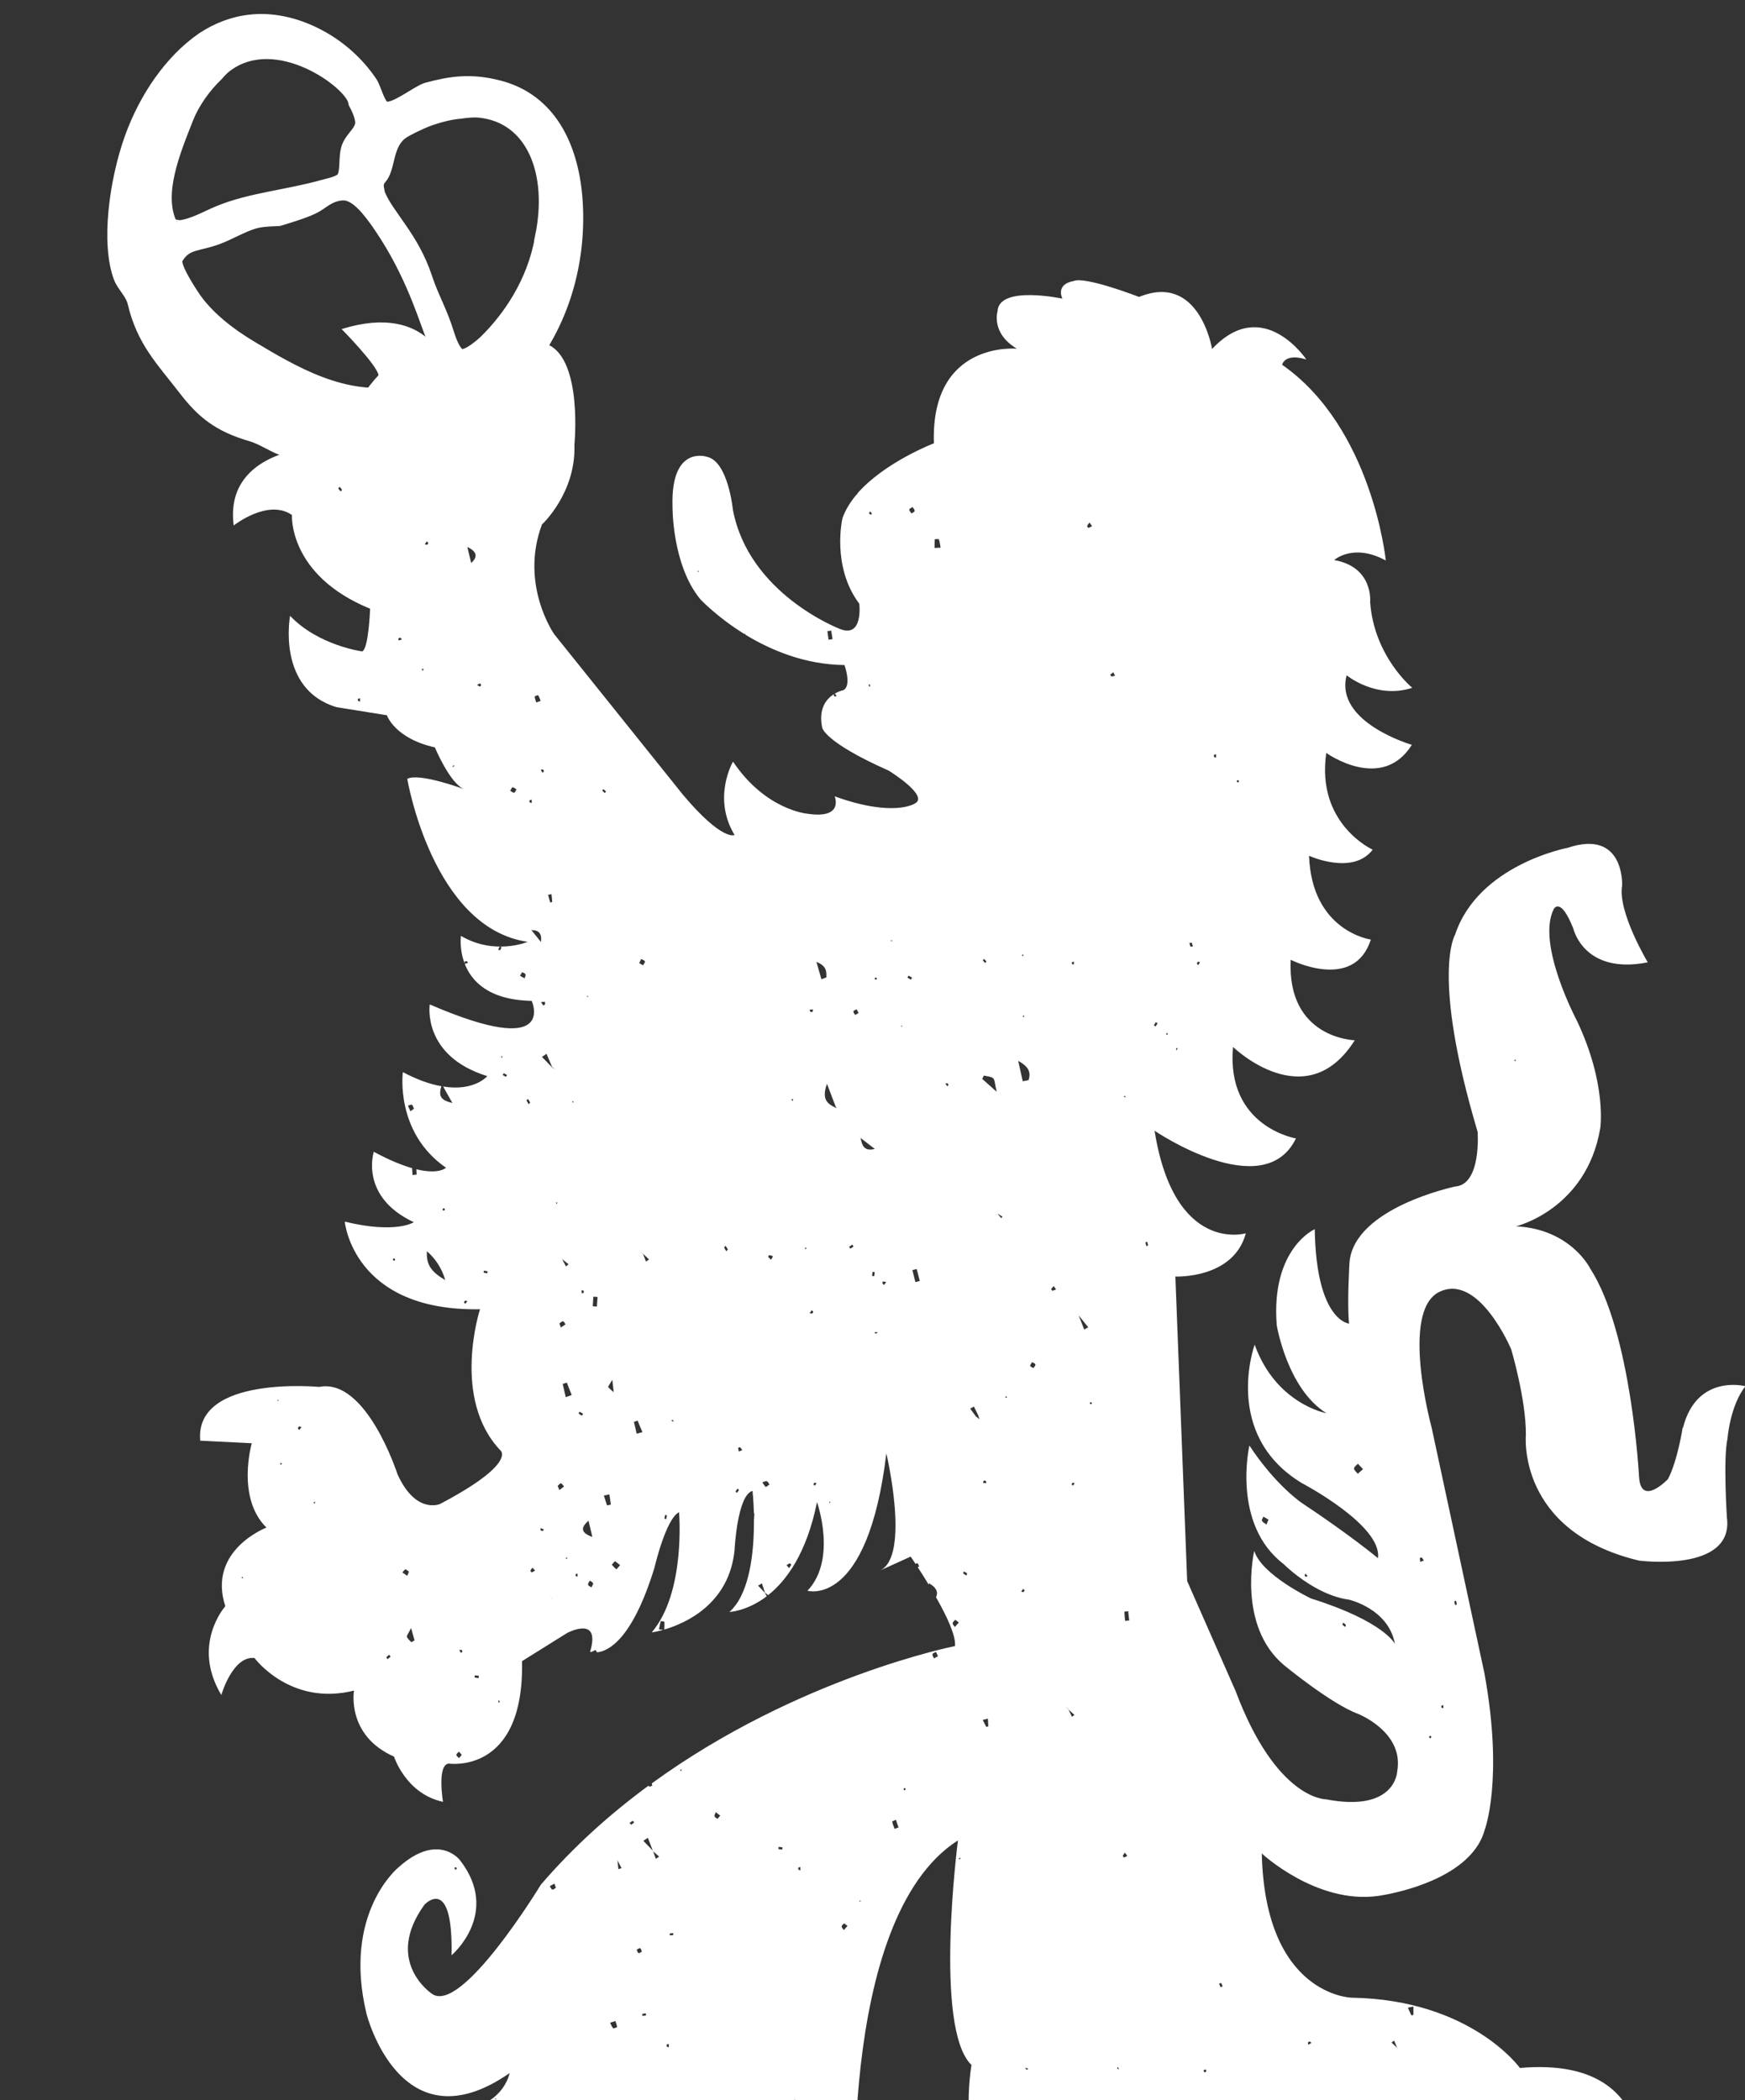 <svg xmlns="http://www.w3.org/2000/svg" fill="none" viewBox="0 0 187 225" height="225" width="187">
<rect x="0" y="0" width="187" height="225" fill="#333333" stroke="none"/>
<g clip-path="url(#clip0_313_8698)">
<path fill="white" d="M180.317 152.971C180.317 152.971 179.783 156.491 178.746 158.473C178.746 158.473 175.862 161.505 175.649 158.259C175.649 158.259 174.84 142.76 170.415 135.917C170.415 135.917 168.34 131.681 162.466 131.391C162.466 131.391 170.003 129.578 171.483 120.906C171.483 120.906 172.231 116.212 168.997 109.385C168.997 109.385 164.602 101.14 166.51 97.391C166.51 97.391 167.227 95.989 168.615 99.525C168.615 99.525 169.744 104.462 176.579 103.106C176.579 103.106 173.33 97.68 173.833 94.876C173.833 94.876 174.123 88.78 167.99 90.838C167.99 90.838 158.423 92.636 155.936 100.134C155.936 100.134 153.312 104.34 158.347 121.272C158.347 121.272 158.774 126.911 155.952 127.124C155.952 127.124 145.119 129.38 144.616 135.247C144.616 135.247 144.341 139.697 144.57 141.815C144.57 141.815 141.045 141.556 140.893 131.696C140.893 131.696 136.178 133.769 136.819 141.983C136.819 141.983 137.933 148.795 142.144 151.416C142.144 151.416 136.743 150.441 134.454 144.071C134.454 144.071 130.93 153.702 139.504 158.899C139.504 158.899 148.155 163.426 147.667 166.946C147.667 166.946 144.707 164.477 139.489 161.018C139.489 161.018 136.667 159.113 133.89 154.876C133.89 154.876 131.952 163.304 137.567 167.586C137.567 167.586 138.986 169.019 141.03 170.146C142.083 170.725 143.303 171.228 144.585 171.396C144.585 171.396 148.811 172.371 149.483 176.136C149.483 176.136 148.384 173.743 140.481 171.259C140.481 171.259 135.217 168.76 134.408 166.169C134.408 166.169 132.547 174.17 137.597 178.406C137.597 178.406 142.617 182.552 145.546 183.634C145.546 183.634 150.505 185.584 149.727 189.806C149.727 189.806 149.574 194.225 142.068 192.778C142.068 192.778 136.789 192.839 132.41 181.18L127.222 169.4L125.956 136.771C125.956 136.771 132.181 137.06 133.508 132.138C133.508 132.138 125.849 134.424 123.728 121.15C123.728 121.15 135.415 129.105 138.879 121.973C138.879 121.973 131.372 120.739 132.135 112.174C132.135 112.174 139.947 119.748 145.18 111.457C145.18 111.457 137.902 111.29 138.314 102.832C138.314 102.832 145.104 106.291 146.904 100.668C146.904 100.668 140.572 99.799 140.282 91.691C140.282 91.691 144.966 93.84 147.102 91.036C147.102 91.036 141.015 88.293 142.129 80.673C142.129 80.673 148.079 84.94 151.298 79.804C151.298 79.804 142.983 77.396 144.31 72.352C144.31 72.352 147.469 74.958 151.344 73.693C151.344 73.693 147.255 70.371 146.828 64.503C146.828 64.503 147.209 60.754 142.983 60.007C142.983 60.007 144.997 58.148 148.506 60.053C148.506 60.053 147.087 45.849 137.399 39.083C137.399 39.083 137.643 37.788 139.993 38.519C139.993 38.519 135.354 31.554 129.892 37.391C129.892 37.391 128.55 29.162 122.065 31.814C122.065 31.814 116.207 29.543 115.032 30.122C115.032 30.122 113.155 30.335 113.842 31.996C113.842 31.996 107.037 30.533 106.9 33.353C106.9 33.353 106.167 35.7 108.975 37.361C108.975 37.361 99.714 36.462 100.08 47.495C100.08 47.495 94.816 49.507 91.887 52.86C91.887 52.89 91.887 52.921 91.887 52.936C91.871 52.967 91.826 52.967 91.795 52.982C91.139 53.759 90.605 54.612 90.285 55.512C90.285 55.512 89.064 60.663 92.085 64.686C92.085 64.686 92.543 68.45 89.964 67.368C89.964 67.368 80.23 63.65 78.537 54.597C78.537 54.597 78.033 49.431 75.76 48.943C75.76 48.943 71.885 47.617 72.068 54.201C72.068 54.201 71.976 60.465 75.043 64.198C75.043 64.198 76.813 66.103 79.772 67.932L79.864 67.886V67.993C82.564 69.639 86.226 71.209 90.498 71.254C90.498 71.254 91.307 73.495 90.361 73.952C90.361 73.952 87.416 74.516 88.103 77.93C88.103 77.93 88.21 79.454 95.228 82.562C95.228 82.562 99.668 85.29 98.02 86.098C98.02 86.098 95.777 87.607 89.445 85.321C89.445 85.321 90.483 87.79 86.501 87.18C86.501 87.18 82.046 86.799 78.552 81.602C78.552 81.602 76.294 85.458 78.72 89.466C78.72 89.466 77.423 90.167 73.227 85.199L59.389 67.947C59.389 67.947 55.666 62.644 58.077 56.197C58.077 56.197 61.739 52.829 61.555 47.663C61.555 47.663 62.44 38.748 58.824 36.965C58.824 36.965 55.895 35.181 52.721 35.502C52.721 35.502 56.2 40.805 54.186 42.68C54.186 42.68 50.692 38.778 47.977 39.571C47.977 39.571 46.161 32.286 36.61 35.258C36.61 35.258 40.455 39.159 40.562 40.211C40.562 40.211 37.48 43.35 38.288 45.011C38.288 45.011 32.994 45.91 32.979 48.029C32.979 48.029 24.038 48.654 25.045 56.304C25.045 56.304 28.707 53.393 31.285 55.176C31.285 55.176 30.873 61.623 39.661 65.219C39.661 65.219 39.509 69.563 38.807 69.791C38.807 69.791 34.108 69.167 31.087 65.981C31.087 65.981 29.607 73.83 36.061 75.766L41.462 76.634C41.462 76.634 42.27 79.103 46.603 80.078C46.603 80.078 48.221 83.965 49.746 84.559C49.746 84.559 44.94 82.761 43.643 83.446C43.643 83.446 46.329 99.433 56.551 100.911C56.551 100.911 53.011 102.405 49.395 100.271C49.395 100.271 49.197 101.689 49.792 103.228C49.792 103.167 49.777 103.091 49.792 103.045C49.823 102.999 49.945 102.999 50.021 102.969C50.067 103.03 50.112 103.106 50.158 103.167C50.036 103.197 49.914 103.228 49.807 103.274C50.524 105.118 52.355 107.144 56.978 107.236C56.978 107.236 59.862 113.591 46.054 107.617C46.054 107.617 45.184 113.119 52.218 115.298C52.218 115.298 50.845 116.959 47.488 116.41C47.839 117.035 48.083 117.477 48.48 118.178C47.305 117.889 46.939 117.508 47.305 116.38C46.161 116.182 44.788 115.725 43.17 114.871C43.17 114.871 42.301 121.318 47.793 125.112C47.793 125.112 47.076 125.874 44.62 125.28C44.62 125.463 44.65 125.661 44.65 125.844C44.65 125.844 44.361 125.874 44.208 125.89C44.193 125.646 44.177 125.402 44.162 125.158C43.094 124.853 41.752 124.32 40.058 123.405C40.058 123.405 38.486 128.206 44.345 130.949C44.345 130.949 42.453 132.229 36.946 130.888C36.946 130.888 37.815 140.52 51.44 140.276C51.44 140.276 48.312 149.877 53.667 155.44C53.667 155.44 55.3 156.857 47.153 161.14C47.153 161.14 44.559 162.298 42.591 157.939C42.591 157.939 39.265 147.591 34.199 148.597C34.199 148.597 20.819 147.317 21.459 154.358L26.983 154.632C26.983 154.632 25.289 160.454 28.554 163.669C28.554 163.669 22.192 166.093 24.145 172.097C24.145 172.097 20.468 176.181 23.718 181.607C23.718 181.607 24.923 177.385 27.273 177.644C27.273 177.644 31.102 182.841 37.937 181.134C37.937 181.134 37.083 185.935 42.224 188.206C42.224 188.206 43.491 192.199 47.473 193.052C47.473 193.052 46.802 189.059 48.099 188.952C48.099 188.952 56.2 190.187 55.941 177.98L60.777 174.962C60.777 174.962 64.439 172.996 63.234 176.974C63.234 176.974 63.279 176.989 63.356 177.004C63.508 176.928 63.661 176.852 63.829 176.776C63.874 176.867 63.92 176.959 63.981 177.035C65.202 176.913 67.765 175.663 70.13 167.982C70.13 167.982 71.35 162.709 72.769 162.023C72.769 162.023 73.517 170.588 69.84 174.901C69.84 174.901 70.328 174.84 71.076 174.627C70.923 174.612 70.771 174.581 70.618 174.566C70.679 174.276 70.725 173.987 70.801 173.697C70.801 173.682 71.198 173.728 71.198 173.758C71.213 174.033 71.198 174.322 71.183 174.596C73.517 173.911 78.155 171.823 78.72 166.062C78.72 166.062 78.994 160.195 80.642 159.737C80.642 159.737 80.749 160.728 80.795 162.161C80.81 162.161 80.825 162.161 80.841 162.161L80.795 162.862C80.81 165.681 80.505 169.704 78.826 171.99C78.826 171.99 78.826 171.99 78.826 172.006C78.826 172.006 78.811 172.006 78.796 172.006C78.613 172.265 78.399 172.509 78.17 172.707C78.17 172.707 80.032 172.646 82.168 171.03C82.092 170.908 82.015 170.771 81.954 170.649C81.71 170.39 81.481 170.131 81.237 169.887C81.374 169.811 81.512 169.735 81.649 169.643C81.756 169.979 81.863 170.299 81.969 170.634C82.092 170.725 82.198 170.817 82.32 170.908C84.289 169.339 86.44 166.428 87.554 160.941C87.554 160.941 89.735 167.068 86.531 170.436C86.531 170.436 92.985 172.356 94.984 155.714C94.984 155.714 97.593 166.763 94.297 168.272L97.593 166.778C97.593 166.778 97.791 167.068 98.112 167.556C98.188 167.525 98.325 167.464 98.325 167.479C98.401 167.586 98.447 167.723 98.508 167.845C98.447 167.86 98.401 167.876 98.341 167.906C98.676 168.409 99.088 169.064 99.531 169.796C99.531 169.735 99.546 169.689 99.546 169.628C100.339 170.085 100.568 170.558 100.309 171.137C101.438 173.118 102.46 175.267 102.338 176.364C102.338 176.364 85.509 179.687 69.855 191.071C69.855 191.162 69.886 191.238 69.901 191.33C69.794 191.36 69.688 191.406 69.565 191.437C69.55 191.391 69.535 191.36 69.504 191.315C65.461 194.286 61.51 197.792 57.955 201.937C57.955 201.937 49.38 216.064 46.237 213.58C46.237 213.58 41.096 210.136 45.489 204.07C45.489 204.07 48.572 200.733 48.388 209.496C48.388 209.496 53.713 205 49.289 199.3C49.289 199.3 46.969 196.237 42.697 200.078C42.697 200.078 36.671 204.954 39.28 215.775C39.28 215.775 42.926 230.237 54.613 222.115C54.613 222.115 53.637 227.509 45.184 225.803C45.184 225.803 46.878 234.505 59.007 230.131C59.007 230.131 58.275 234.23 51.348 233.362C51.348 233.362 53.286 240.067 60.243 237.659C60.243 237.659 60.106 239.884 56.704 239.976C56.704 239.976 58.092 242.567 62.562 242.368L40.378 270.014C40.378 270.014 38.12 272.574 35.099 269.968C35.099 269.968 25.854 265.076 23.367 268.459C23.367 268.459 20.163 271.492 22.756 271.98C22.756 271.98 25.335 271.888 25.213 273.412C25.213 273.412 17.935 272.422 15.662 276.628C15.662 276.628 13.983 279.904 14.685 281.55C14.685 281.55 10.551 283.745 12.61 291.974C12.61 291.974 14.289 287.768 17.355 286.854C17.355 286.854 18.362 293.544 35.176 291.106C35.176 291.106 35.145 295.449 40.638 297.72C40.638 297.72 39.478 294.779 40.79 293.849C40.79 293.849 47.717 294.839 49.853 292.157C49.853 292.157 54.842 285.391 57.543 286.579C57.543 286.579 60.945 287.54 62.944 287.204C62.944 287.204 64.21 290.024 62.684 291.075C62.684 291.075 65.843 293.453 68.391 283.257C68.391 283.257 71.564 283.166 69.855 275.287C69.855 275.287 73.12 278.243 71.686 281.047C71.686 281.047 75.699 279.203 75.195 268.993C75.195 268.993 74.432 260.656 76.675 260.672C76.675 260.672 75.683 266.646 76.95 269.953C76.95 269.953 78.216 273.138 77.026 275.47C77.026 275.47 83.617 273.168 83.083 266.6C83.083 266.6 81.161 256.968 82.687 256.511C82.687 256.511 85.677 265.564 84.701 270.029C84.701 270.029 91.932 267.469 90.071 260.336C90.071 260.336 87.447 251.512 88.606 251.878C88.606 251.878 94.206 257.791 92.024 264.573C92.024 264.573 103.116 259.376 96.51 246.422C96.51 246.422 94.541 241.942 91.749 238.985C91.749 238.985 89.43 205.64 102.658 197.182C102.658 197.182 100.034 217.344 104.108 221.246C104.108 221.246 102.506 230.039 106.564 237.233C106.564 237.233 108.136 242.064 103.375 239.549C103.375 239.549 100.919 238.01 100.934 236.364C100.934 236.364 99.18 235.526 99.851 239.29C99.851 239.29 101.514 247.047 109.661 246.757C109.661 246.757 118.938 247.535 115.398 233.651C115.398 233.651 120.158 241.439 117.656 245.645C117.656 245.645 117.29 246.818 116.359 246.575C116.359 246.575 122.035 251.162 124.14 242.887C124.14 242.887 124.995 236.806 123.561 234.855C124.873 236.029 127.116 239.305 124.339 246.757C124.339 246.757 132.425 248.236 131.708 235.907C131.708 235.907 134.363 241.332 132.578 244.243C132.578 244.243 135.614 246.255 137.658 241.347L138.116 243.694L140.008 241.241C140.008 241.241 141.32 239.366 141.305 241.713C141.305 241.713 141.534 246.483 141.64 252.213C141.747 252.32 141.915 252.427 141.915 252.533C141.915 252.64 141.747 252.732 141.656 252.838C141.762 259.468 141.671 267.164 140.847 270.227C140.847 270.227 138.772 279.478 130.487 273.427C130.487 273.427 123.469 268.673 121.318 273.702C121.318 273.702 111.446 273.275 112.438 281.611C112.438 281.611 115.398 278.35 119.029 281.078C119.029 281.078 117.214 286.93 119.792 289.307C119.792 289.307 117.992 293.986 124.064 298.375C124.064 298.375 122.569 293.544 125.163 293.575C125.163 293.575 137.918 299.305 140.954 288.073C140.954 288.073 142.327 291.609 144.097 292.081C144.097 292.081 144.28 298.421 150.627 299.061C150.627 299.061 149.132 294.245 150.657 294.245C150.657 294.245 158.637 295.601 160.254 284.461C160.254 284.461 161.734 276.491 159.644 273.427C159.644 273.427 162.817 273.336 163.473 279.554C163.473 279.554 167.99 272.543 162.634 265.929C162.634 265.929 160.071 262.744 160.575 259.452C160.575 259.452 160.666 259.559 160.834 259.757C160.864 259.727 160.956 259.757 161.017 259.757C160.986 259.788 160.956 259.833 160.925 259.879C162.161 261.357 166.418 266.691 166.494 270.197C166.494 270.197 172.201 260.854 164.526 251.284C164.526 251.284 171.544 255.322 170.812 259.071C170.812 259.071 175.252 247.961 167.181 241.911C167.181 241.911 165.426 240.143 165.67 239.077C165.67 239.077 171.529 241.698 172.887 248.053C172.887 248.053 178.395 235.77 167.852 230.756C167.852 230.756 172.567 229.262 175.328 237.034C175.328 237.034 180.165 220.057 162.878 221.566C162.878 221.566 157.645 214.251 144.844 214.037C144.844 214.037 135.568 213.854 135.217 198.584C135.217 198.584 141.045 204.025 147.636 203.141C147.636 203.141 153.892 202.333 157.248 199.072C157.248 199.072 157.248 199.057 157.248 199.041H157.279C158.133 198.203 158.789 197.228 159.11 196.039C159.11 196.039 161.154 190.69 159.079 179.29L153.419 152.956C153.419 152.956 150.001 140.489 154.243 138.417C158.484 136.344 161.948 144.574 161.948 144.574C161.948 144.574 163.55 149.984 163.519 153.733C163.519 153.733 162.497 164.05 175.633 167.205C175.633 167.205 185.84 168.546 185.062 162.587C185.062 162.587 184.65 156.248 185.123 154.144C185.123 154.144 185.383 150.624 187.046 148.521C187.046 148.521 181.813 147.149 180.348 153.001M145.5 157.893C145.348 157.711 145.104 157.528 145.104 157.33C145.104 157.177 145.363 156.994 145.516 156.827C145.684 156.994 145.836 157.162 146.065 157.406C145.836 157.604 145.684 157.756 145.516 157.893M135.721 163.349C135.553 163.212 135.339 163.121 135.232 162.938C135.187 162.862 135.324 162.648 135.385 162.496C135.568 162.603 135.766 162.709 135.934 162.816C135.843 163.045 135.782 163.197 135.721 163.334M139.916 168.942C139.916 168.942 139.81 168.836 139.81 168.775C139.81 168.714 139.886 168.668 139.932 168.607C139.993 168.699 140.054 168.79 140.13 168.881C140.069 168.897 139.993 168.927 139.932 168.942M144.158 174.322C144.051 174.246 143.959 174.154 143.853 174.078C143.883 174.002 143.914 173.926 143.929 173.85C144.036 173.926 144.143 174.002 144.219 174.094C144.249 174.139 144.173 174.246 144.143 174.322M132.562 83.599C132.562 83.599 132.73 83.599 132.745 83.614C132.776 83.66 132.745 83.736 132.745 83.812C132.684 83.812 132.578 83.812 132.562 83.797C132.532 83.751 132.562 83.675 132.562 83.599ZM130.091 80.871C130.091 80.871 130.243 80.825 130.32 80.81C130.32 80.932 130.32 81.054 130.32 81.176L130.091 81.099C130.091 81.023 130.075 80.917 130.106 80.871M128.382 103.03C128.382 103.03 128.534 103.075 128.595 103.106C128.534 103.213 128.458 103.304 128.397 103.411C128.351 103.35 128.275 103.289 128.26 103.228C128.26 103.167 128.336 103.106 128.382 103.045M127.711 100.988C127.756 101.125 127.787 101.262 127.833 101.399C127.756 101.399 127.604 101.445 127.589 101.43C127.527 101.308 127.497 101.17 127.451 101.033C127.527 101.033 127.619 101.003 127.711 101.003M126.048 112.311C126.048 112.311 126.17 112.311 126.231 112.311C126.17 112.372 126.124 112.448 126.048 112.555C126.048 112.448 126.017 112.357 126.048 112.326M125.041 110.65L125.178 110.817L124.964 110.863L125.041 110.65ZM74.722 61.257L74.829 61.135L74.875 61.272L74.722 61.242V61.257ZM88.79 68.542C88.744 68.237 88.713 67.932 88.667 67.627C88.805 67.612 88.942 67.582 89.079 67.566C89.125 67.871 89.171 68.176 89.217 68.481C89.064 68.496 88.927 68.526 88.774 68.542M89.461 74.638C89.461 74.638 89.339 74.531 89.339 74.47C89.339 74.409 89.415 74.363 89.461 74.302C89.522 74.394 89.598 74.485 89.659 74.577C89.583 74.592 89.522 74.623 89.445 74.638M93.077 73.418C93.077 73.418 93.168 73.327 93.214 73.281C93.214 73.373 93.229 73.48 93.245 73.617C93.168 73.525 93.077 73.48 93.077 73.434M93.26 55.131C93.26 55.131 93.138 55.024 93.138 54.963C93.138 54.902 93.214 54.856 93.26 54.795C93.321 54.887 93.397 54.978 93.458 55.07C93.397 55.085 93.321 55.115 93.245 55.131M97.684 55.024C97.593 54.887 97.44 54.734 97.44 54.597C97.44 54.506 97.669 54.414 97.791 54.323C97.883 54.46 98.02 54.612 98.02 54.75C98.02 54.841 97.791 54.932 97.669 55.024M36.503 52.647C36.411 52.54 36.32 52.433 36.244 52.327C36.305 52.266 36.35 52.22 36.396 52.159C36.488 52.266 36.579 52.372 36.656 52.479C36.656 52.494 36.564 52.586 36.518 52.647M38.563 75.171C38.563 75.171 38.425 75.125 38.364 75.095C38.364 75.019 38.334 74.927 38.364 74.882C38.395 74.836 38.502 74.836 38.578 74.821C38.578 74.942 38.578 75.049 38.578 75.171M42.713 68.618C42.713 68.542 42.682 68.435 42.713 68.389C42.743 68.344 42.85 68.344 42.926 68.328C42.972 68.389 43.018 68.466 43.064 68.526C42.942 68.557 42.819 68.588 42.697 68.618M44.757 44.264C44.757 44.264 44.635 44.173 44.635 44.127C44.635 44.082 44.711 44.036 44.757 43.99C44.803 44.036 44.849 44.082 44.895 44.127C44.849 44.173 44.803 44.219 44.757 44.264ZM45.276 71.879L45.2 71.666H45.413L45.291 71.879H45.276ZM45.764 58.377C45.764 58.377 45.612 58.331 45.52 58.316C45.596 58.209 45.673 58.102 45.749 57.996C45.81 58.057 45.856 58.133 45.901 58.194C45.856 58.255 45.81 58.361 45.749 58.377M48.648 82.151H48.465C48.465 82.151 48.587 82.014 48.648 81.953V82.151ZM50.494 60.327C50.387 59.87 50.28 59.413 50.082 58.605C51.196 59.139 51.165 59.703 50.494 60.327ZM51.455 73.571C51.333 73.525 51.226 73.449 51.119 73.388C51.226 73.327 51.333 73.266 51.455 73.22C51.455 73.22 51.531 73.342 51.562 73.403C51.516 73.464 51.455 73.586 51.44 73.571M55.102 84.94C54.98 84.955 54.827 84.803 54.674 84.727C54.766 84.605 54.827 84.376 54.934 84.361C55.056 84.346 55.208 84.498 55.346 84.574C55.269 84.696 55.193 84.925 55.086 84.94M53.591 101.826C53.591 101.826 53.454 101.78 53.393 101.75C53.438 101.628 53.5 101.521 53.545 101.399C53.606 101.43 53.683 101.46 53.744 101.49C53.698 101.597 53.652 101.719 53.591 101.826ZM56.231 104.828C56.063 104.737 55.895 104.645 55.727 104.538C55.803 104.417 55.88 104.279 55.956 104.157C56.078 104.234 56.276 104.279 56.307 104.386C56.353 104.508 56.261 104.676 56.215 104.828M43.979 119.047C43.888 118.849 43.796 118.666 43.72 118.468C43.872 118.422 44.055 118.315 44.147 118.376C44.254 118.437 44.284 118.651 44.361 118.788C44.239 118.879 44.116 118.971 43.994 119.062M42.163 135.064C42.163 135.064 42.118 134.942 42.087 134.881C42.148 134.866 42.209 134.835 42.285 134.82C42.301 134.881 42.331 134.942 42.347 135.018C42.285 135.034 42.194 135.095 42.163 135.079M47.443 129.501C47.443 129.501 47.565 129.471 47.641 129.456C47.641 129.517 47.687 129.623 47.656 129.654C47.626 129.7 47.534 129.684 47.458 129.7C47.458 129.623 47.412 129.532 47.443 129.501ZM45.749 134.058C46.695 134.881 47.351 135.912 47.717 137.152C46.252 136.298 45.657 135.536 45.749 134.058ZM49.853 139.697C49.853 139.697 49.731 139.575 49.731 139.514C49.731 139.453 49.823 139.407 49.868 139.346L50.082 139.423C50.006 139.514 49.929 139.606 49.853 139.697ZM52.218 136.42C52.096 136.405 51.959 136.39 51.837 136.359C51.837 136.359 51.837 136.222 51.852 136.146C51.989 136.161 52.111 136.177 52.248 136.207C52.248 136.283 52.233 136.344 52.218 136.42ZM25.869 169.064L25.991 168.927L26.052 169.095L25.869 169.064ZM29.698 150.045L29.82 149.953V150.106L29.698 150.045ZM30.095 156.964L30.003 156.75L30.217 156.781L30.095 156.964ZM32.063 153.215C32.063 153.215 31.926 153.078 31.926 153.001C31.926 152.94 32.017 152.88 32.078 152.819C32.155 152.849 32.231 152.88 32.307 152.91C32.231 153.017 32.139 153.108 32.063 153.215ZM33.589 161.002L33.757 160.88V161.094L33.589 161.018V161.002ZM41.538 177.766C41.538 177.766 41.385 177.583 41.401 177.568C41.492 177.462 41.599 177.385 41.706 177.294C41.752 177.355 41.813 177.431 41.858 177.492C41.752 177.583 41.645 177.675 41.538 177.766ZM43.445 168.15C43.552 168.15 43.705 168.302 43.827 168.394C43.766 168.546 43.705 168.683 43.643 168.836C43.476 168.714 43.292 168.592 43.125 168.485C43.231 168.363 43.323 168.18 43.445 168.15ZM44.086 175.953C43.918 175.77 43.674 175.587 43.613 175.374C43.567 175.221 43.781 174.993 44.055 174.429C44.239 175.099 44.33 175.435 44.422 175.755L44.101 175.938L44.086 175.953ZM49.182 188.373C49.09 188.251 48.907 188.145 48.907 188.023C48.907 187.901 49.075 187.794 49.182 187.672C49.289 187.794 49.38 187.901 49.487 188.023C49.38 188.145 49.289 188.251 49.182 188.373ZM49.426 177.111C49.35 177.02 49.289 176.913 49.212 176.821C49.289 176.806 49.365 176.745 49.426 176.76C49.487 176.776 49.517 176.867 49.563 176.928C49.517 176.989 49.472 177.05 49.426 177.096M51.303 179.793C51.165 179.778 51.013 179.763 50.875 179.732C50.86 179.732 50.875 179.58 50.875 179.504C51.013 179.504 51.165 179.534 51.303 179.549C51.303 179.626 51.303 179.717 51.303 179.793ZM53.423 182.445V182.14C53.484 182.232 53.561 182.277 53.561 182.323C53.561 182.369 53.469 182.399 53.423 182.445ZM53.698 113.18L53.881 113.21L53.759 113.347L53.698 113.18ZM54.217 115.374C54.095 115.313 53.988 115.237 53.866 115.176C53.911 115.115 53.972 114.993 53.988 114.993C54.11 115.054 54.232 115.115 54.339 115.191C54.293 115.252 54.247 115.328 54.201 115.389M68.711 102.755C68.848 102.832 69.077 102.893 69.108 102.999C69.138 103.121 68.986 103.289 68.909 103.426C68.772 103.35 68.635 103.258 68.497 103.182C68.574 103.03 68.65 102.893 68.711 102.74M63.051 106.733L62.944 106.84L62.898 106.703L63.051 106.733ZM62.334 138.219C62.334 138.219 62.471 138.264 62.547 138.295C62.547 138.371 62.578 138.463 62.547 138.508C62.501 138.554 62.41 138.554 62.334 138.569C62.334 138.447 62.334 138.341 62.334 138.219ZM60.228 134.896C60.457 135.079 60.701 135.277 60.93 135.46C60.838 135.536 60.747 135.613 60.655 135.689C60.518 135.415 60.365 135.155 60.228 134.881C60.106 134.79 59.999 134.698 59.877 134.607C59.999 134.698 60.106 134.79 60.228 134.866M60.609 141.892C60.442 141.998 60.274 142.12 60.106 142.227C60.045 142.09 59.999 141.937 59.953 141.8C60.075 141.709 60.213 141.556 60.335 141.571C60.442 141.571 60.518 141.785 60.609 141.907M59.099 95.791C59.13 96.08 59.16 96.355 59.175 96.644L58.962 96.69C58.87 96.416 58.809 96.141 58.733 95.867C58.855 95.852 58.992 95.821 59.114 95.806M58.428 107.586C58.428 107.586 58.306 107.693 58.229 107.739C58.138 107.617 58.062 107.495 57.97 107.373C58.107 107.358 58.26 107.343 58.397 107.327C58.397 107.419 58.397 107.495 58.412 107.586M58.29 82.623C58.29 82.623 58.199 82.745 58.153 82.806C58.077 82.7 58.016 82.593 57.939 82.486C58.016 82.471 58.092 82.456 58.168 82.425C58.214 82.486 58.29 82.562 58.29 82.608M57.665 74.485C57.787 74.668 57.848 74.882 57.939 75.095C57.726 75.171 57.604 75.217 57.466 75.263C57.405 75.049 57.314 74.836 57.299 74.623C57.299 74.592 57.65 74.47 57.665 74.485ZM56.749 85.748C56.749 85.748 56.902 85.702 56.978 85.671V86.037C56.902 86.022 56.826 85.992 56.749 85.961C56.749 85.885 56.719 85.778 56.749 85.732M56.963 99.677L56.887 99.509L56.978 99.662C57.761 99.641 58.092 100.063 57.97 100.927C57.558 100.408 57.253 100.043 56.963 99.677ZM56.658 118.315C56.581 118.178 56.49 118.056 56.429 117.904C56.429 117.873 56.536 117.797 56.581 117.736C56.658 117.873 56.749 117.995 56.81 118.132C56.81 118.163 56.704 118.254 56.658 118.3M56.978 168.47C56.978 168.47 56.826 168.333 56.841 168.302C56.887 168.18 56.978 168.074 57.054 167.967C57.146 168.074 57.253 168.165 57.344 168.272C57.222 168.348 57.1 168.424 56.978 168.47ZM58.138 164.035C58.138 164.035 57.985 163.989 57.924 163.959C57.924 163.883 57.924 163.807 57.939 163.73C58.062 163.776 58.184 163.822 58.29 163.868C58.245 163.928 58.199 164.02 58.138 164.035ZM59.13 171.213C59.007 171.122 58.885 171.015 58.763 170.924C58.885 171.015 59.007 171.106 59.13 171.213L59.282 171.305L59.13 171.228V171.213ZM59.13 114.322C58.779 113.957 58.428 113.591 58.077 113.24C58.245 113.134 58.412 113.012 58.565 112.905C58.763 113.378 58.962 113.835 59.16 114.307C59.282 114.399 59.419 114.49 59.541 114.582C59.404 114.505 59.267 114.414 59.13 114.338M59.663 128.999L59.557 128.846H59.74L59.663 128.999ZM59.953 159.646C59.892 159.494 59.816 159.356 59.755 159.204C59.877 159.113 60.014 158.915 60.106 158.93C60.228 158.945 60.335 159.143 60.442 159.265C60.274 159.387 60.121 159.524 59.953 159.646ZM60.594 166.961L60.762 166.839V167.037L60.594 166.946V166.961ZM60.625 149.694C60.518 149.222 60.411 148.749 60.304 148.277C60.457 148.231 60.594 148.186 60.747 148.14C60.915 148.582 61.082 149.024 61.266 149.466C61.052 149.542 60.853 149.618 60.64 149.694M61.327 118.132L61.357 117.965L61.479 118.072L61.327 118.132ZM61.891 168.927C61.891 168.927 61.754 168.881 61.693 168.866C61.693 168.79 61.662 168.699 61.693 168.668C61.723 168.622 61.83 168.622 61.891 168.607C61.891 168.714 61.891 168.82 61.891 168.942M62.349 151.676C62.227 151.599 62.105 151.538 61.998 151.447C61.998 151.447 62.105 151.249 62.12 151.264C62.257 151.325 62.364 151.401 62.486 151.477C62.44 151.554 62.395 151.615 62.349 151.691M63.066 162.923C63.188 163.426 63.295 163.928 63.478 164.675C62.15 164.188 62.273 163.639 63.066 162.923ZM63.371 170.07C63.249 169.979 63.035 169.903 63.02 169.796C62.989 169.659 63.127 169.506 63.203 169.354C63.325 169.445 63.539 169.522 63.554 169.643C63.585 169.765 63.447 169.933 63.371 170.085M63.966 139.987C63.813 139.987 63.676 139.971 63.523 139.956C63.539 139.621 63.569 139.27 63.585 138.935C63.737 138.935 63.89 138.95 64.042 138.965C64.012 139.301 63.981 139.651 63.966 139.987ZM64.683 84.559C64.775 84.635 64.866 84.727 64.942 84.818C64.942 84.818 64.851 84.925 64.805 84.97C64.714 84.879 64.622 84.787 64.531 84.696C64.592 84.635 64.683 84.544 64.683 84.559ZM65.049 161.292C64.942 160.941 64.82 160.591 64.714 160.24C64.912 160.195 65.11 160.149 65.309 160.118C65.354 160.484 65.415 160.835 65.461 161.201C65.324 161.231 65.202 161.261 65.064 161.292M65.171 148.582C65.171 148.582 65.324 148.308 65.614 147.835C65.69 148.475 65.736 148.81 65.766 149.161C65.553 148.978 65.324 148.795 65.156 148.582M66.056 168.15C65.888 167.982 65.705 167.83 65.568 167.647C65.553 167.632 65.751 167.434 65.904 167.266C66.087 167.403 66.27 167.54 66.453 167.693C66.316 167.845 66.194 167.998 66.056 168.15ZM68.223 153.611C68.131 153.184 68.04 152.758 67.933 152.346C68.07 152.3 68.192 152.255 68.33 152.209C68.497 152.62 68.665 153.032 68.848 153.443C68.635 153.504 68.436 153.55 68.223 153.611ZM69.23 135.171C69.123 134.896 69.016 134.622 68.909 134.348C68.787 134.256 68.65 134.18 68.528 134.089C68.65 134.165 68.787 134.256 68.909 134.333C69.123 134.531 69.337 134.729 69.55 134.942C69.443 135.018 69.337 135.095 69.23 135.155M71.381 162.77C71.381 162.77 71.198 162.709 71.198 162.694C71.213 162.557 71.259 162.435 71.29 162.298C71.35 162.328 71.472 162.359 71.472 162.374C71.457 162.511 71.412 162.633 71.381 162.77ZM71.915 152.209L72.113 152.133C72.113 152.133 72.159 152.255 72.19 152.331C72.098 152.285 72.007 152.255 71.915 152.209ZM77.835 134.058C77.758 133.921 77.652 133.799 77.606 133.662C77.591 133.631 77.698 133.54 77.758 133.479C77.85 133.616 77.926 133.738 78.003 133.875C77.942 133.936 77.896 133.997 77.835 134.058ZM78.979 159.951C78.979 159.951 78.826 159.829 78.826 159.798C78.888 159.692 78.964 159.585 79.04 159.494C79.101 159.539 79.147 159.585 79.193 159.646C79.116 159.753 79.04 159.844 78.979 159.951ZM79.177 155.531C79.147 155.394 79.116 155.272 79.101 155.135C79.101 155.12 79.269 155.044 79.299 155.059C79.391 155.15 79.467 155.257 79.544 155.364C79.421 155.425 79.299 155.47 79.177 155.516M82.061 159.311C81.909 159.189 81.817 158.991 81.695 158.823C81.863 158.777 82.031 158.655 82.168 158.701C82.29 158.732 82.366 158.93 82.458 159.052C82.32 159.143 82.092 159.341 82.061 159.311ZM82.626 134.973C82.519 134.866 82.412 134.774 82.32 134.668C82.305 134.653 82.412 134.485 82.442 134.485C82.58 134.485 82.702 134.561 82.839 134.607C82.763 134.729 82.702 134.851 82.626 134.973ZM84.548 167.998C84.456 167.891 84.365 167.799 84.289 167.693C84.411 167.617 84.517 167.54 84.655 167.495C84.67 167.495 84.807 167.632 84.792 167.662C84.731 167.784 84.639 167.891 84.563 167.998M84.929 117.965L84.792 117.797L85.006 117.751L84.929 117.965ZM86.348 133.86L86.226 133.692H86.425L86.348 133.86ZM87.096 108.15C87.096 108.242 87.126 108.333 87.081 108.394C87.05 108.44 86.928 108.425 86.852 108.425C86.821 108.348 86.775 108.272 86.745 108.196C86.867 108.181 86.989 108.166 87.111 108.135M87.004 140.749C87.004 140.749 86.852 140.703 86.76 140.688L87.004 140.368C87.004 140.368 87.111 140.505 87.157 140.566C87.111 140.627 87.065 140.733 87.004 140.749ZM87.294 159.174C87.294 159.174 87.172 159.067 87.172 159.006C87.172 158.945 87.264 158.899 87.309 158.854C87.371 158.869 87.447 158.899 87.508 158.93C87.432 159.021 87.371 159.097 87.294 159.189M88.027 104.919C87.874 104.417 87.737 103.898 87.493 103.06C88.652 103.517 88.545 104.142 88.561 104.721C88.393 104.782 88.21 104.858 88.042 104.919M88.896 161.048L88.85 160.896L89.003 160.926L88.896 161.048ZM89.507 118.666C88.698 118.27 88.011 117.812 88.622 116.121C89.064 117.279 89.308 117.934 89.568 118.605L89.705 118.727L89.522 118.666H89.507ZM93.931 104.752C93.931 104.752 93.946 104.874 93.962 104.935C93.901 104.935 93.809 104.98 93.779 104.95C93.748 104.919 93.748 104.828 93.748 104.767C93.809 104.767 93.901 104.721 93.931 104.752ZM91.139 133.784C91.139 133.784 91.047 133.662 90.987 133.601C91.093 133.525 91.2 133.433 91.322 133.357C91.368 133.418 91.429 133.479 91.475 133.54C91.368 133.616 91.261 133.708 91.139 133.784ZM91.643 108.745C91.566 108.623 91.429 108.486 91.46 108.364C91.46 108.272 91.673 108.211 91.795 108.135C91.871 108.272 91.948 108.394 92.009 108.531C91.887 108.608 91.765 108.668 91.643 108.745ZM92.238 121.912C92.238 121.912 92.238 121.912 92.222 121.912L92.055 121.821L92.222 121.897C92.222 121.897 92.222 121.912 92.222 121.927C92.726 122.323 93.245 122.704 93.748 123.101C92.573 123.39 92.375 122.689 92.222 121.927M93.458 136.695C93.458 136.558 93.489 136.42 93.519 136.268C93.596 136.268 93.733 136.298 93.733 136.314C93.733 136.451 93.702 136.588 93.672 136.74C93.596 136.74 93.458 136.71 93.458 136.695ZM93.855 142.897C93.855 142.897 93.748 142.806 93.687 142.745C93.809 142.745 93.916 142.73 94.069 142.714C93.977 142.791 93.916 142.897 93.855 142.897ZM94.755 137.67C94.755 137.67 94.618 137.594 94.587 137.533C94.557 137.472 94.587 137.381 94.587 137.304C94.709 137.304 94.847 137.335 94.969 137.35C94.892 137.457 94.816 137.563 94.755 137.67ZM95.564 100.881L95.457 100.774L95.594 100.728L95.564 100.881ZM96.555 109.994L96.616 109.857L96.708 109.979H96.555V109.994ZM97.608 104.965C97.486 104.889 97.364 104.813 97.242 104.737C97.288 104.66 97.364 104.523 97.379 104.538C97.501 104.599 97.623 104.676 97.745 104.752C97.7 104.828 97.654 104.889 97.608 104.965ZM98.096 137.365C97.99 136.939 97.883 136.512 97.776 136.085C97.928 136.039 98.081 136.009 98.234 135.963C98.341 136.39 98.463 136.817 98.569 137.243C98.417 137.289 98.264 137.32 98.112 137.365M48.907 200.062C48.907 200.062 48.938 200.2 48.953 200.276C48.877 200.276 48.8 200.291 48.739 200.306C48.739 200.23 48.724 200.169 48.709 200.093C48.785 200.093 48.877 200.047 48.922 200.078M53.118 224.98L53.027 224.858H53.179L53.103 224.98H53.118ZM59.191 202.455C59.068 202.409 59.007 202.226 58.916 202.089C59.084 201.998 59.252 201.906 59.419 201.815C59.465 201.967 59.511 202.104 59.572 202.257C59.45 202.333 59.282 202.486 59.206 202.455M16.806 282.175L16.73 281.977L16.943 282.007L16.821 282.175H16.806ZM42.255 272.97C42.255 272.97 42.133 272.848 42.148 272.803C42.148 272.742 42.224 272.696 42.27 272.65C42.331 272.665 42.408 272.696 42.469 272.726C42.392 272.818 42.331 272.894 42.255 272.985M60.167 252.945C59.984 252.625 59.801 252.32 59.618 252C59.496 251.893 59.389 251.787 59.267 251.695C59.419 251.756 59.572 251.832 59.724 251.893C59.999 252.152 60.274 252.411 60.548 252.686C60.426 252.777 60.304 252.869 60.167 252.96M61.449 266.966C61.449 266.966 61.327 267.011 61.25 267.027C61.25 266.92 61.25 266.813 61.25 266.707C61.311 266.722 61.388 266.752 61.449 266.768C61.449 266.844 61.479 266.935 61.449 266.966ZM62.44 249.668C62.44 249.668 62.303 249.623 62.242 249.607C62.242 249.531 62.211 249.44 62.242 249.394C62.273 249.348 62.379 249.348 62.44 249.333C62.44 249.44 62.44 249.546 62.44 249.668ZM73.044 189.562L73.013 189.775L72.876 189.638L73.059 189.562H73.044ZM71.778 207.164C71.9 207.134 72.022 207.134 72.144 207.118C72.144 207.195 72.144 207.271 72.144 207.332C72.022 207.332 71.9 207.347 71.778 207.362C71.778 207.286 71.762 207.149 71.778 207.149M71.457 219.051C71.457 219.051 71.595 219.006 71.671 218.99C71.671 219.112 71.671 219.234 71.671 219.356C71.595 219.326 71.518 219.31 71.457 219.28C71.457 219.204 71.427 219.097 71.457 219.051ZM71.03 249.272C71.167 249.287 71.305 249.348 71.442 249.394C71.366 249.516 71.29 249.653 71.228 249.775C71.122 249.668 71 249.577 70.923 249.455C70.908 249.44 71.015 249.257 71.045 249.272M68.589 208.734C68.696 208.78 68.726 208.962 68.787 209.1C68.665 209.161 68.497 209.298 68.436 209.267C68.33 209.206 68.284 209.023 68.223 208.902C68.345 208.841 68.513 208.703 68.589 208.734ZM68.802 252.488C68.696 252.549 68.604 252.625 68.497 252.686C68.497 252.61 68.436 252.518 68.467 252.457C68.482 252.396 68.589 252.366 68.65 252.32C68.696 252.381 68.757 252.442 68.802 252.488ZM65.705 217.299C65.553 217.146 65.477 216.918 65.385 216.72C65.537 216.674 65.705 216.613 65.949 216.537C66.01 216.75 66.102 216.963 66.132 217.177C66.132 217.207 65.751 217.36 65.705 217.314M66.27 200.276C66.239 199.986 66.209 199.681 66.178 199.392L66.102 199.224L66.194 199.377C66.331 199.636 66.468 199.895 66.606 200.154C66.499 200.2 66.377 200.23 66.27 200.26M67.139 225.742C67.033 225.711 66.987 225.513 66.911 225.376C67.079 225.284 67.262 225.208 67.429 225.117C67.46 225.269 67.49 225.406 67.536 225.544C67.399 225.604 67.246 225.757 67.139 225.726M67.628 195.506C67.628 195.506 67.536 195.384 67.475 195.323C67.582 195.231 67.689 195.14 67.811 195.079C67.811 195.079 67.902 195.201 67.963 195.262C67.857 195.353 67.75 195.429 67.628 195.506ZM67.994 245.081C67.994 245.081 68.147 245.081 68.177 245.096C68.207 245.142 68.177 245.218 68.177 245.279C68.116 245.279 68.024 245.279 68.009 245.249C67.979 245.218 68.009 245.127 68.009 245.066M68.162 277.359C68.162 277.359 68.04 277.237 68.024 277.176C68.024 277.115 68.101 277.054 68.147 276.994C68.223 277.024 68.299 277.039 68.36 277.07C68.284 277.176 68.223 277.268 68.147 277.375M68.147 258.477C68.33 258.37 68.528 258.248 68.726 258.142C68.925 258.507 69.123 258.858 69.321 259.224C69.199 259.315 69.062 259.391 68.94 259.483C68.68 259.148 68.406 258.812 68.147 258.477ZM68.833 215.775C68.955 215.744 69.092 215.729 69.215 215.714C69.215 215.79 69.215 215.866 69.23 215.942C69.108 215.958 68.97 215.973 68.848 215.988C68.848 215.912 68.818 215.775 68.833 215.775ZM69.215 265.548C69.184 265.411 69.153 265.289 69.138 265.152C69.138 265.152 69.275 265.122 69.352 265.106C69.382 265.228 69.413 265.365 69.428 265.487C69.428 265.503 69.291 265.533 69.215 265.548ZM69.382 279.401C69.382 279.401 69.443 279.264 69.504 279.234C69.55 279.203 69.703 279.234 69.703 279.234C69.718 279.356 69.703 279.493 69.703 279.63C69.581 279.554 69.474 279.493 69.367 279.401M68.97 197.212C69.123 197.106 69.275 196.999 69.428 196.908C69.596 197.365 69.779 197.807 69.947 198.264C69.947 198.264 69.977 198.295 69.977 198.31C69.977 198.31 69.977 198.34 69.993 198.355C70.206 198.538 70.42 198.736 70.633 198.919C70.511 198.996 70.404 199.072 70.282 199.163C70.176 198.889 70.084 198.63 69.993 198.355C69.993 198.355 69.977 198.34 69.962 198.325C69.962 198.31 69.962 198.295 69.947 198.279C69.611 197.929 69.291 197.578 68.955 197.243M69.932 252.945C70.74 253.966 71.29 254.652 71.839 255.322C71.656 255.475 71.472 255.642 71.29 255.81C69.962 255.581 69.794 254.621 69.932 252.945ZM72.983 265.442C72.235 264.146 71.717 263.262 71.198 262.363C71.412 262.241 71.625 262.104 71.839 261.982C72.83 262.668 73.593 263.46 72.968 265.442M76.889 194.881C76.782 194.789 76.584 194.713 76.569 194.591C76.538 194.469 76.66 194.302 76.721 194.164C76.874 194.286 77.026 194.408 77.179 194.53C77.087 194.652 76.98 194.759 76.889 194.881ZM77.606 239.96C77.499 239.884 77.408 239.793 77.301 239.701C77.362 239.64 77.438 239.534 77.453 239.534C77.56 239.61 77.652 239.701 77.758 239.793C77.713 239.854 77.621 239.96 77.606 239.96ZM77.972 247.093C77.911 246.971 77.835 246.864 77.789 246.727C77.789 246.697 77.911 246.575 77.942 246.59C78.064 246.651 78.171 246.742 78.293 246.834C78.186 246.925 78.079 247.001 77.972 247.093ZM78.323 259.361L78.415 259.224L78.476 259.376H78.323V259.361ZM83.831 198.157C83.694 198.157 83.556 198.142 83.419 198.112C83.419 198.112 83.419 197.974 83.434 197.883C83.572 197.883 83.709 197.914 83.846 197.929C83.846 198.005 83.846 198.081 83.831 198.157ZM85.326 225.239C85.326 225.239 85.189 225.284 85.128 225.3C85.128 225.193 85.128 225.086 85.128 224.964C85.189 224.98 85.265 225.01 85.326 225.025C85.326 225.102 85.357 225.193 85.326 225.223M85.769 200.398C85.769 200.398 85.631 200.352 85.555 200.321C85.555 200.245 85.524 200.154 85.555 200.108C85.585 200.062 85.692 200.062 85.769 200.047C85.769 200.169 85.769 200.291 85.769 200.398ZM90.422 206.783C90.346 206.661 90.193 206.524 90.193 206.402C90.193 206.295 90.361 206.174 90.453 206.067C90.575 206.158 90.697 206.25 90.819 206.341C90.697 206.494 90.559 206.646 90.437 206.783M92.146 203.781L92.1 203.628L92.253 203.659L92.146 203.781ZM95.869 195.948C95.777 195.688 95.655 195.429 95.609 195.17C95.609 195.14 95.869 195.048 96.006 194.972C96.098 195.247 96.189 195.521 96.296 195.795C96.159 195.841 96.021 195.887 95.884 195.948M96.891 191.818C96.891 191.818 96.815 191.68 96.83 191.65C96.845 191.604 96.937 191.604 96.998 191.574C97.013 191.635 97.044 191.696 97.059 191.757C96.998 191.772 96.937 191.802 96.876 191.818M100.095 177.69C100.034 177.538 99.897 177.37 99.927 177.233C99.942 177.126 100.171 177.065 100.309 176.989C100.37 177.141 100.446 177.294 100.522 177.446C100.385 177.522 100.248 177.599 100.11 177.675M105.45 102.74C105.542 102.832 105.618 102.923 105.71 103.014C105.679 103.06 105.633 103.121 105.588 103.182C105.496 103.091 105.405 103.014 105.328 102.908C105.313 102.893 105.405 102.786 105.45 102.725M100.156 58.712C100.156 58.407 100.156 58.087 100.171 57.782C100.171 57.767 100.599 57.737 100.614 57.782C100.705 58.072 100.751 58.377 100.797 58.681C100.583 58.681 100.354 58.697 100.141 58.712M101.514 116.38C101.453 116.288 101.377 116.197 101.316 116.106C101.377 116.09 101.468 116.045 101.514 116.06C101.575 116.075 101.605 116.167 101.651 116.227C101.605 116.288 101.56 116.334 101.514 116.395M102.323 174.322C102.246 174.185 102.078 174.048 102.094 173.911C102.094 173.789 102.262 173.667 102.368 173.545C102.506 173.636 102.628 173.743 102.75 173.834C102.612 173.987 102.475 174.154 102.323 174.322ZM102.902 199.194H102.719C102.719 199.194 102.841 199.057 102.902 198.996V199.194ZM103.574 168.805C103.452 168.729 103.33 168.683 103.238 168.592C103.208 168.561 103.269 168.439 103.284 168.363C103.406 168.424 103.513 168.5 103.635 168.561C103.619 168.638 103.604 168.729 103.574 168.805ZM104.611 151.797L103.97 150.929C104.108 150.853 104.23 150.776 104.367 150.7C104.52 151.005 104.657 151.31 104.81 151.599C104.855 151.752 104.916 151.904 104.962 152.057C104.855 151.965 104.733 151.874 104.611 151.782M105.328 184.274C105.511 184.228 105.694 184.182 105.862 184.137C105.878 184.411 105.908 184.685 105.908 184.96C105.908 184.975 105.71 185.036 105.694 185.021C105.557 184.777 105.435 184.518 105.313 184.274M105.344 158.869C105.374 158.793 105.389 158.716 105.42 158.64C105.496 158.64 105.603 158.625 105.633 158.671C105.679 158.716 105.679 158.823 105.694 158.899C105.572 158.899 105.466 158.899 105.344 158.884M106.167 228.592C106.061 228.47 105.893 228.363 105.878 228.226C105.878 228.119 106.061 227.997 106.152 227.875C106.259 227.997 106.366 228.119 106.473 228.241C106.366 228.363 106.259 228.47 106.167 228.592ZM105.252 115.603C105.313 115.481 105.374 115.359 105.435 115.237C105.771 115.328 106.183 115.328 106.427 115.526C106.61 115.679 106.595 116.09 106.808 116.974C106 116.258 105.633 115.938 105.267 115.603M107.312 130.523C107.159 130.355 107.022 130.187 106.869 130.02C106.671 129.837 106.778 129.928 106.869 130.02C106.869 130.02 106.808 129.943 106.793 129.928C106.762 129.898 106.762 129.898 106.793 129.928C106.808 129.943 106.823 129.974 106.869 130.02C107.052 130.126 107.251 130.248 107.434 130.355C107.388 130.416 107.342 130.462 107.296 130.523M107.708 149.725L107.846 149.572L107.907 149.755L107.708 149.725ZM109.768 108.958L109.57 108.928L109.707 108.775L109.768 108.958ZM109.692 102.283L109.616 102.466L109.493 102.298H109.707L109.692 102.283ZM109.646 170.588C109.646 170.588 109.493 170.543 109.432 170.512C109.509 170.421 109.585 170.314 109.661 170.223C109.707 170.284 109.753 170.36 109.799 170.421C109.753 170.482 109.707 170.573 109.646 170.588ZM109.966 221.734C109.966 221.734 109.905 221.596 109.875 221.535C109.982 221.566 110.073 221.612 110.226 221.657C110.104 221.703 110.012 221.764 109.966 221.749M110.226 115.725C110.012 115.77 109.814 115.816 109.6 115.846C109.463 115.252 109.326 114.643 109.112 113.667C110.363 114.338 110.455 114.978 110.226 115.725ZM110.76 146.585C110.638 146.509 110.424 146.448 110.409 146.342C110.378 146.235 110.531 146.083 110.607 145.945C110.729 146.022 110.943 146.083 110.958 146.189C110.973 146.296 110.836 146.448 110.76 146.57M112.697 244.38L112.759 244.243L112.85 244.38H112.697ZM112.85 225.711C112.743 225.604 112.575 225.498 112.575 225.406C112.575 225.315 112.743 225.193 112.85 225.102C112.942 225.208 113.048 225.315 113.14 225.406C113.033 225.513 112.942 225.62 112.85 225.711ZM112.774 138.295C112.774 138.295 112.636 138.143 112.652 138.112C112.728 137.99 112.835 137.899 112.926 137.792C113.003 137.914 113.094 138.036 113.17 138.158C113.033 138.203 112.911 138.264 112.774 138.295ZM114.879 103.091C114.879 103.091 115.001 103.045 115.078 103.03C115.078 103.136 115.078 103.243 115.078 103.35C115.017 103.335 114.94 103.304 114.879 103.289C114.879 103.213 114.849 103.121 114.879 103.091ZM114.879 183.939C114.757 183.679 114.62 183.42 114.498 183.161C114.498 183.161 114.467 183.146 114.467 183.131C114.361 183.024 114.254 182.902 114.147 182.796C114.254 182.902 114.376 183.009 114.483 183.116C114.483 183.116 114.483 183.146 114.498 183.161C114.711 183.344 114.925 183.542 115.139 183.74C115.047 183.801 114.971 183.878 114.879 183.939ZM114.956 159.174C114.956 159.174 114.833 159.052 114.849 159.006C114.849 158.945 114.925 158.899 114.971 158.854C115.032 158.884 115.108 158.899 115.169 158.93C115.093 159.021 115.032 159.097 114.956 159.189M116.191 142.455C115.993 141.937 115.779 141.419 115.581 140.901C115.581 140.901 115.566 140.886 115.551 140.87L115.398 140.779L115.551 140.855C115.551 140.855 115.551 140.886 115.566 140.901C115.917 141.343 116.268 141.77 116.619 142.212C116.466 142.288 116.329 142.364 116.191 142.44M117 150.441C117 150.441 116.847 150.441 116.817 150.426C116.786 150.38 116.817 150.304 116.817 150.243C116.878 150.243 116.969 150.243 116.985 150.273C117.015 150.319 116.985 150.395 116.985 150.456M116.634 56.563C116.634 56.563 116.481 56.411 116.497 56.365C116.558 56.228 116.664 56.106 116.756 55.984C116.847 56.121 116.939 56.243 117.031 56.38C116.893 56.441 116.771 56.517 116.634 56.563ZM120.57 117.401C120.57 117.401 120.616 117.523 120.631 117.584C120.555 117.538 120.479 117.508 120.387 117.477C120.448 117.462 120.509 117.431 120.57 117.416M119.09 72.474C119.09 72.474 118.968 72.306 118.983 72.291C119.075 72.199 119.197 72.108 119.304 72.032C119.365 72.154 119.426 72.275 119.487 72.397C119.35 72.428 119.212 72.474 119.09 72.474ZM119.716 221.612C119.716 221.612 119.762 221.505 119.792 221.444C119.823 221.52 119.868 221.612 119.914 221.718C119.823 221.673 119.731 221.657 119.716 221.612ZM120.463 199.026C120.463 199.026 120.311 198.889 120.326 198.843C120.372 198.721 120.463 198.615 120.54 198.493C120.631 198.615 120.723 198.721 120.799 198.843C120.692 198.904 120.57 198.98 120.448 199.011M120.57 173.667C120.54 173.331 120.509 173.011 120.494 172.676C120.631 172.661 120.769 172.646 120.906 172.63C120.936 172.966 120.967 173.286 121.013 173.621C120.875 173.621 120.723 173.652 120.585 173.667M122.935 133.037C122.966 133.174 122.996 133.296 123.042 133.433C122.981 133.464 122.905 133.479 122.844 133.51C122.813 133.372 122.767 133.25 122.752 133.113C122.752 133.098 122.874 133.068 122.935 133.037ZM123.835 109.522C123.835 109.522 123.973 109.583 124.049 109.613C123.988 109.735 123.927 109.857 123.85 109.964C123.85 109.964 123.713 109.903 123.652 109.872C123.713 109.751 123.774 109.644 123.85 109.522M129.068 222.038C129.068 222.038 128.962 221.886 128.992 221.825C129.007 221.779 129.114 221.764 129.19 221.718C129.221 221.794 129.297 221.871 129.267 221.932C129.252 221.977 129.145 221.993 129.068 222.038ZM130.808 212.91C130.747 212.788 130.701 212.666 130.64 212.544C130.716 212.513 130.838 212.452 130.854 212.468C130.93 212.574 130.976 212.711 131.021 212.833C130.945 212.864 130.869 212.879 130.808 212.91ZM133.234 234.916C133.127 234.642 133.02 234.367 132.898 234.078C132.135 233.773 131.81 233.077 131.922 231.99C132.73 232.539 132.745 233.346 132.913 234.063C133.127 234.276 133.34 234.489 133.554 234.687C133.447 234.764 133.34 234.84 133.234 234.901M113.979 277.908C113.979 277.908 113.842 277.862 113.765 277.847C113.842 277.756 113.918 277.664 113.994 277.573C114.04 277.634 114.086 277.695 114.116 277.756C114.071 277.816 114.025 277.908 113.964 277.923M120.479 281.337L120.418 281.169L120.601 281.2L120.479 281.337ZM136.209 283.349C136.133 283.242 136.056 283.12 135.98 283.013C136.056 282.998 136.148 282.968 136.224 282.952C136.27 283.013 136.361 283.089 136.361 283.15C136.361 283.211 136.27 283.272 136.209 283.349ZM163.092 269.541C161.887 268.535 161.246 267.926 161.337 266.585C162.543 267.088 162.97 267.834 163.092 269.541ZM165.731 253.234L165.823 253.356L165.686 253.387L165.747 253.234H165.731ZM172.216 243.801C172.353 243.801 172.475 243.862 172.612 243.892C172.551 244.014 172.49 244.151 172.429 244.273C172.323 244.182 172.216 244.106 172.124 243.999C172.109 243.969 172.185 243.801 172.216 243.816M170.599 234.215C170.629 234.352 170.66 234.505 170.69 234.627C170.553 234.627 170.415 234.642 170.278 234.627C170.248 234.627 170.202 234.428 170.217 234.413C170.324 234.337 170.461 234.276 170.583 234.215M168.874 226.123C168.935 226.26 168.966 226.412 168.997 226.549C168.92 226.565 168.783 226.61 168.768 226.595C168.722 226.458 168.676 226.306 168.646 226.168C168.722 226.153 168.859 226.107 168.874 226.123ZM167.822 230.893C167.898 231.03 167.974 231.167 168.066 231.319C167.944 231.411 167.806 231.502 167.684 231.594C167.608 231.457 167.44 231.304 167.456 231.182C167.471 231.076 167.7 230.999 167.837 230.908M160.163 265.564C160.254 265.64 160.346 265.731 160.422 265.823C160.422 265.823 160.33 265.929 160.285 265.975C160.193 265.884 160.102 265.807 160.01 265.701C160.071 265.64 160.163 265.548 160.163 265.564ZM159.644 283.09C159.766 283.41 159.873 283.745 159.995 284.065L159.369 284.248C159.323 283.897 159.278 283.547 159.217 283.211C159.354 283.181 159.491 283.135 159.644 283.105M158.255 257.593C158.255 257.593 158.408 257.593 158.439 257.639C158.469 257.669 158.439 257.761 158.408 257.822C158.347 257.822 158.255 257.822 158.225 257.776C158.194 257.745 158.225 257.654 158.255 257.593ZM156.76 248.647L156.867 248.876C156.867 248.876 156.775 249.043 156.714 249.043C156.653 249.043 156.577 248.967 156.516 248.922C156.592 248.83 156.669 248.739 156.76 248.647ZM154.731 282.739V282.922L154.578 282.846L154.731 282.739ZM151.466 214.982C151.466 215.272 151.466 215.577 151.466 215.866C151.466 215.897 151.237 215.942 151.237 215.912C151.1 215.638 150.993 215.363 150.871 215.104C151.069 215.058 151.283 215.028 151.481 214.982M149.406 218.64C149.513 218.899 149.605 219.143 149.711 219.402C149.711 219.402 149.727 219.417 149.742 219.432L149.879 219.508L149.727 219.448C149.727 219.448 149.727 219.417 149.711 219.402C149.513 219.219 149.315 219.021 149.116 218.838C149.223 218.777 149.315 218.701 149.406 218.64ZM148.216 280.727C148.216 280.727 148.338 280.849 148.338 280.91C148.338 280.971 148.247 281.032 148.201 281.078C148.14 280.971 148.064 280.88 148.003 280.773C148.079 280.758 148.155 280.727 148.216 280.712M145.897 226.595C145.897 226.595 146.034 226.641 146.095 226.656C146.095 226.732 146.126 226.824 146.095 226.854C146.065 226.9 145.958 226.9 145.897 226.915C145.897 226.808 145.897 226.702 145.897 226.58M143.059 286.305L142.937 286.488L142.861 286.275H143.075L143.059 286.305ZM140.893 232.005C140.771 232.02 140.633 232.066 140.511 232.066C140.481 232.066 140.405 231.899 140.435 231.868C140.511 231.761 140.633 231.685 140.725 231.594C140.786 231.731 140.832 231.868 140.893 232.02M140.344 218.716C140.344 218.716 140.466 218.807 140.542 218.868C140.435 218.945 140.328 219.006 140.221 219.082C140.191 219.006 140.145 218.914 140.16 218.853C140.176 218.792 140.282 218.762 140.359 218.731M137.857 227.967C137.857 227.967 138.024 228.012 138.04 228.058C138.055 228.104 137.979 228.195 137.948 228.256C137.887 228.226 137.811 228.195 137.75 228.15C137.78 228.073 137.811 227.967 137.857 227.951M136.453 238.497C136.514 238.65 136.575 238.787 136.651 238.939C136.529 239.046 136.407 239.229 136.3 239.214C136.178 239.198 136.087 239 135.965 238.894C136.133 238.757 136.285 238.635 136.453 238.497ZM135.415 243.008C135.415 243.008 135.324 243.146 135.278 243.207C135.156 243.146 135.034 243.069 134.897 243.008C134.942 242.948 135.019 242.81 135.034 242.826C135.171 242.871 135.293 242.948 135.415 243.024M156.028 171.503C156.058 171.64 156.104 171.762 156.119 171.899C156.119 171.914 155.997 171.945 155.936 171.975C155.906 171.838 155.86 171.716 155.845 171.579C155.845 171.564 155.967 171.533 156.028 171.503ZM154.472 182.75C154.472 182.75 154.609 182.704 154.67 182.689C154.67 182.796 154.67 182.902 154.67 183.024C154.594 183.009 154.533 182.978 154.472 182.963C154.472 182.887 154.441 182.796 154.472 182.75ZM153.266 185.95C153.266 185.95 153.358 186.057 153.404 186.103C153.358 186.148 153.312 186.209 153.266 186.255C153.221 186.209 153.144 186.148 153.144 186.103C153.144 186.057 153.221 185.996 153.282 185.95M152.351 166.87C152.442 166.961 152.503 167.083 152.58 167.205C152.458 167.251 152.32 167.296 152.198 167.342C152.183 167.205 152.153 167.068 152.153 166.946C152.153 166.915 152.32 166.855 152.351 166.885M162.268 113.682L162.344 113.5L162.466 113.667H162.253L162.268 113.682Z"></path>
<path stroke-miterlimit="10" stroke="white" fill="white" d="M53.832 42.422C53.061 43.142 52.268 43.846 51.44 44.573C51.048 44.915 50.938 45.011 50.533 45.366C50.533 45.366 50.015 45.766 49.704 46.006C49.468 46.189 49.339 46.285 48.714 46.617C48.39 46.79 47.931 46.899 47.794 46.982C47.134 47.385 46.81 47.757 46.134 48.064C43.175 49.404 38.65 50.416 34.849 49.83C33.425 49.612 31.599 48.806 30.23 48.31C29.048 47.885 28.016 47.126 26.925 46.809C23.332 45.766 21.587 44.323 19.645 41.805C17.269 38.726 15.152 36.637 14.18 32.493C13.938 31.465 13.038 30.723 12.688 29.808C11.29 26.115 12.193 19.341 13.876 14.682C15.407 10.448 18.11 6.403 21.622 3.981C24.775 1.907 28.611 1.245 32.952 3.047C35.979 4.304 38.404 6.451 39.964 8.819C40.307 9.338 40.783 11.274 41.346 11.383C42.314 11.568 44.528 9.763 45.593 9.386C45.632 9.373 45.674 9.357 45.713 9.347C48.257 8.663 50.443 8.323 53.505 9.114C59.034 10.538 61.445 15.549 61.908 21.136C62.41 27.184 60.895 34.23 56.305 39.734C55.369 40.857 54.605 41.673 53.832 42.422ZM37.931 11.251C37.905 11.2 37.876 11.149 37.847 11.098C37.84 11.056 37.837 11.014 37.827 10.97C37.501 9.015 29.625 3.197 24.335 7.207C24.021 7.443 23.704 7.763 23.384 8.144C22.014 9.45 20.842 11.152 20.234 12.694C18.793 16.336 16.948 20.79 18.483 23.971C18.492 23.99 19.029 24.038 19.052 24.048C19.072 24.058 19.078 24.122 19.136 24.115C20.629 23.962 21.991 23.12 23.37 22.554C26.818 21.13 30.738 20.848 34.606 19.757C35.192 19.59 36.413 19.373 36.649 18.88C36.97 18.202 36.785 16.877 37.041 15.936C37.364 14.749 38.332 14.24 38.543 13.351C38.679 12.781 38.158 11.68 37.934 11.251H37.931ZM37.481 21.12C37.377 21.069 37.28 21.034 37.193 21.021C36.814 20.925 35.995 20.934 35.037 21.533C33.91 22.237 34.079 22.474 29.935 23.715C29.145 23.757 28.382 23.77 27.682 23.907C26.481 24.147 25.018 25.008 23.765 25.526C21.328 26.541 20.046 26.035 19.036 27.856C18.939 28.534 19.852 30.093 20.794 31.539C22.267 33.801 24.672 35.645 27.074 37.078C31.424 39.67 37.005 43.037 42.984 41.795C43.379 41.715 44.023 41.542 44.661 41.299C45.606 41.094 46.561 40.701 46.959 39.865C47.215 39.328 46.373 36.55 46.176 36.147C45.609 34.992 44.334 30.237 41.236 25.37C39.692 22.944 38.523 21.552 37.484 21.12H37.481ZM57.839 25.334C59.231 18.653 56.991 12.707 51.404 12.112C50.805 12.048 50.096 12.106 49.371 12.218C48.319 12.304 47.303 12.566 46.312 12.896C46.231 12.915 46.14 12.95 46.04 12.992C45.02 13.37 43.664 14.055 43.233 14.352C41.508 15.539 41.948 18.026 40.9 19.203C40.414 19.747 40.712 20.224 40.734 20.65C41.589 22.909 44.36 25.296 45.8 29.657C46.542 31.904 47.422 33.248 48.189 35.77C48.371 36.368 48.873 37.721 49.39 37.878C50.044 38.073 51.553 36.749 51.97 36.333C54.343 33.977 56.988 30.25 57.823 25.469C57.83 25.424 57.836 25.379 57.843 25.334H57.839Z"></path>
</g>
<defs>
<clipPath id="clip0_313_8698">
<rect transform="translate(0 -16)" fill="white" height="315" width="187"></rect>
</clipPath>
</defs>
</svg>

